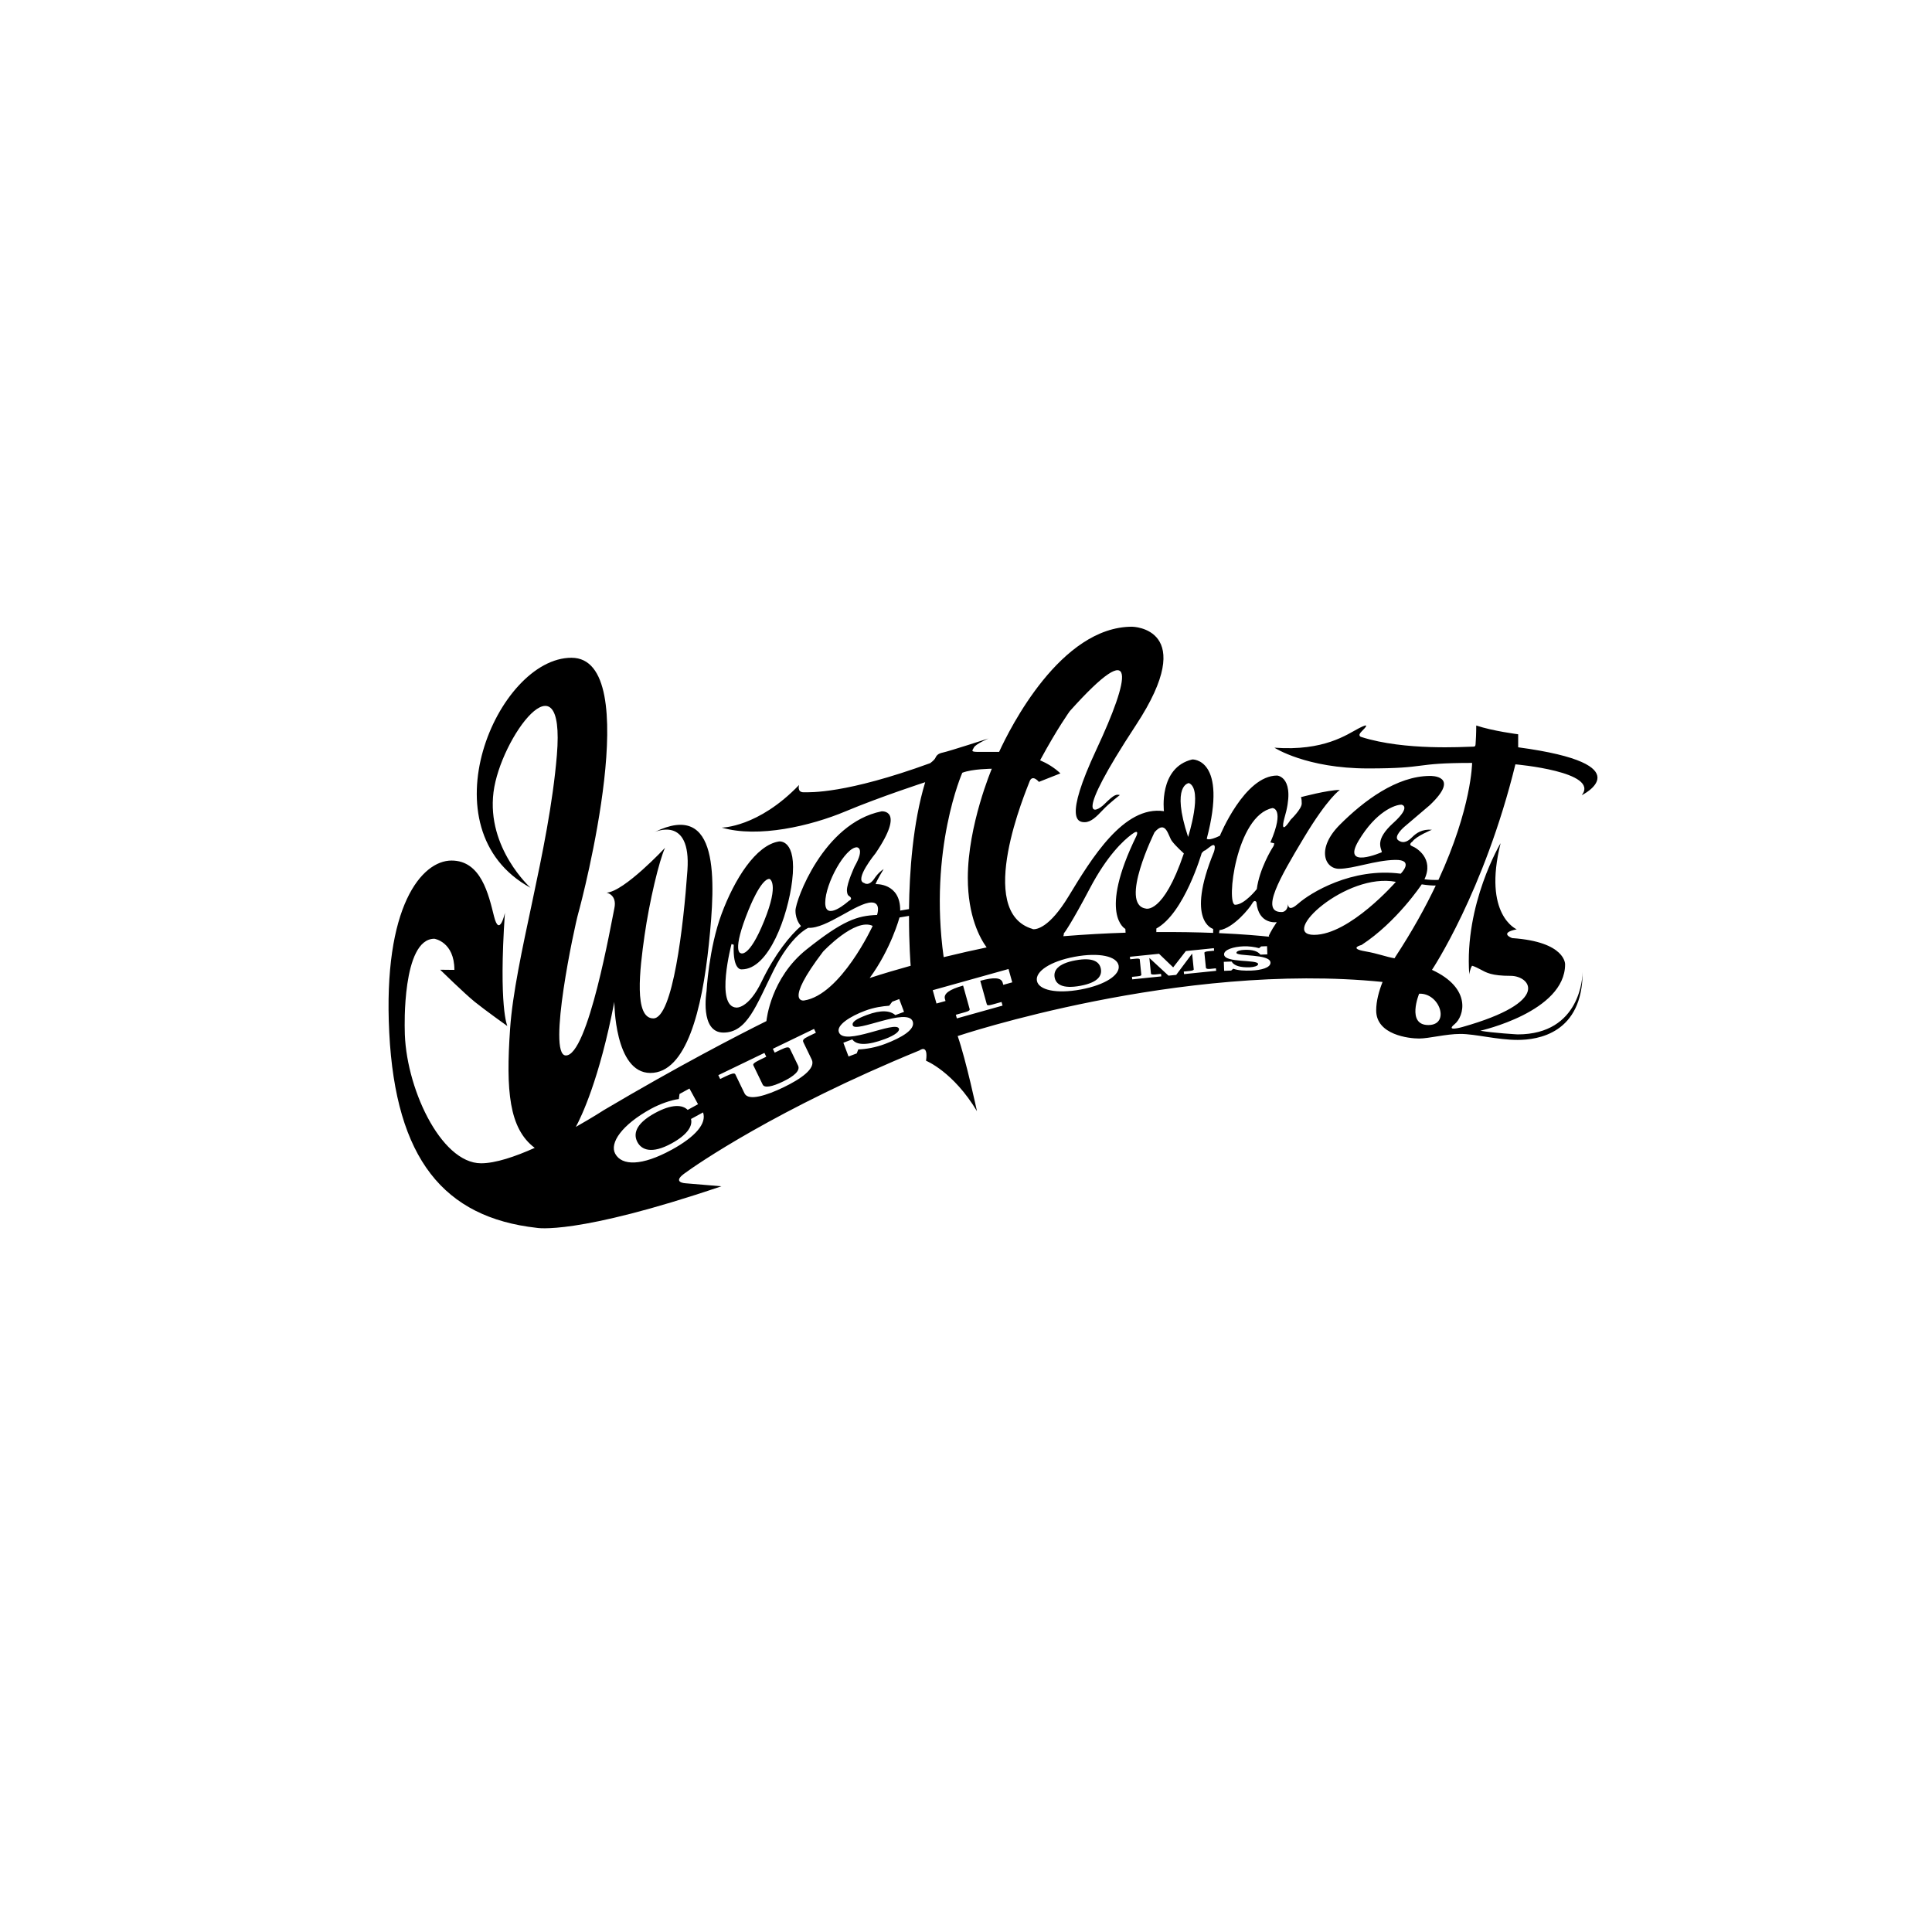 <?xml version="1.0" encoding="UTF-8"?>
<svg xmlns="http://www.w3.org/2000/svg" viewBox="0 0 500 500">
  <defs>
    <style>
      .cls-1 {
        fill-rule: evenodd;
      }

      .cls-2 {
        fill: #fff;
      }
    </style>
  </defs>
  <g id="Layer_3" data-name="Layer 3">
    <rect class="cls-2" y="0" width="500" height="500"/>
  </g>
  <g id="Layer_1" data-name="Layer 1">
    <g>
      <path class="cls-1" d="M392.9,193.37v-3.34s-6.56-.83-10.85-2.27c0,0,0,2.39-.12,3.94-.12,1.55.12,1.55-1.31,1.55s-17.05,1.07-28.26-2.5c0,0-1.19-.24,0-1.43,1.19-1.19,2.27-2.38-.72-.83-2.98,1.55-8.94,5.96-21.82,5.01,0,0,8.23,5.37,24.21,5.37s11.21-1.43,26.95-1.43c0,0-.07,11.56-8.71,30.28-1.25.05-2.48-.02-3.62-.17,2.53-5.35-2.06-8.14-3.13-8.53-1.21-.44,0-1.21,0-1.21.99-1.43,5.05-3.07,5.05-3.07-2.52-.22-4.06.88-5.05,1.87-.99.99-2.19,1.87-3.62.88-1.43-.99,1.54-3.51,1.54-3.51l6.58-5.6c8.23-7.79.11-7.57.11-7.57-8.67,0-17.23,6.47-23.37,12.62-6.14,6.14-3.95,11.41-.22,11.41s9.33-2.19,14.48-2.3c5.16-.11,1.54,3.51,1.54,3.51-.02.02-.03.04-.05.06-12.68-1.68-23.46,5.02-26.51,7.73-2.27,2.02-2.62.88-2.65.14-.19,2.24-1.74,2.05-1.74,2.05-5.49,0-.44-8.78,5.82-19.2,6.25-10.42,9.33-12.4,9.33-12.4-3.07,0-10.09,1.87-10.09,1.87,0,0,.22.22.22,1.65s-2.85,4.17-2.85,4.17c-3.07,4.61-1.65-.33-1.65-.33,3.18-10.75-1.87-11.08-1.87-11.08-8.45,0-14.81,15.58-14.81,15.58-2.96,1.43-3.4.77-3.4.77,5.49-20.85-3.73-20.52-3.73-20.52-8.78,2.08-7.35,13.39-7.35,13.39-10.42-1.54-18.76,12.29-24.69,22.05-4.93,8.12-8.26,8.58-9.24,8.5v-.05c-15.23-4.35-1.59-36.12-.86-38.15.73-2.03,2.43.07,2.43.07l5.57-2.2c-1.58-1.5-3.41-2.59-5.26-3.39,4.49-8.32,7.69-12.73,7.69-12.73,18.1-20.19,15.47-8.45,6.91,9.88-8.56,18.32-4.72,18.87-3.07,18.87s3.07-1.43,4.72-3.18c1.65-1.76,4.39-3.84,4.39-3.84-.88-.22-1.43-.22-3.95,2.3-2.52,2.52-8.45,4.83,8.12-20.41,16.57-25.24-.99-25.46-.99-25.46-18.49,0-31.6,26.22-34.43,32.4-.08,0-.12,0-.12,0h-5.08c-2.32,0-1.74-.29-1.31-1.16.44-.87,3.77-2.32,3.77-2.32,0,0-10.3,3.34-11.75,3.63-1.45.29-1.74.87-2.03,1.45-.29.58-1.31,1.31-1.31,1.31-21.9,7.98-31.04,7.54-32.78,7.54s-1.16-1.89-1.16-1.89c-10.59,11.03-20.02,11.03-20.02,11.03,9.43,2.76,23.07-.43,32.06-4.21,8.99-3.77,20.6-7.54,20.6-7.54-3.21,10.63-4.08,23.26-4.19,32.84l-2.28.39c.09-7.23-6.37-6.85-6.37-6.85.29-.95,2.09-3.9,2.09-3.9-1.43.95-2.28,2.28-2.28,2.28-1.52,2.38-2.76,1.33-2.76,1.33-2.76-.76,2.95-7.7,2.95-7.7,7.8-11.51,1.52-10.84,1.52-10.84-15.03,3.04-22.25,23.11-22.25,25.68s1.43,3.99,1.43,3.99c-2.76,2.38-6.75,7.23-10.18,14.36-3.42,7.13-6.56,6.75-6.56,6.75-5.52-.29-1.24-16.45-1.24-16.45l.57.19c-.29,6.85,2.09,6.37,2.09,6.37,7.04,0,11.93-13.87,13.03-22.92,1.33-10.94-3.42-10.18-3.42-10.18-5.99.95-11.51,9.8-14.84,18.74-3.33,8.94-3.9,20.07-3.9,20.07,0,0-1.81,10.65,4.37,10.65s8.46-7.04,13.03-16.17c4.57-9.13,8.94-10.94,8.94-10.94,4.7.29,12.57-6.56,16.36-6.56,2.57,0,1.43,3.23,1.43,3.23-5.14.19-8.84,1.43-18.26,8.94-9.21,7.35-10.32,18.07-10.37,18.53-7.68,3.82-22.8,11.63-42.01,23,0,0-3,1.95-7.31,4.38,1.37-2.53,6.11-12.29,9.96-32.37,0,0,0,18.41,9.33,18.41s13.37-16.4,15.13-33.29c1.77-16.9,2.77-37.33-14.12-29.01,0,0,9.58-4.54,8.58,9.84-1.01,14.38-3.78,38.34-8.83,38.34s-3.53-12.61-2.27-21.44c1.26-8.83,3.78-19.42,5.3-22.7,0,0-10.59,11.35-15.13,11.6,0,0,2.77.5,2.02,4.04-.76,3.53-6.82,38.39-12.61,38.09-4.79-.25,2.27-33.3,3.28-36.83,1.01-3.53,17.4-66.09-1.77-66.09s-38.34,44.39-10.59,59.53c0,0-11.4-10.22-9.59-24.72,1.77-14.12,18.67-36.83,16.4-9.59-2.08,24.97-10.85,52.46-12.11,70.88-1.09,15.86-.3,25.73,6.38,30.74-5.02,2.25-10.13,3.99-13.88,3.99-10.55,0-19.76-20.07-19.76-34.69,0,0-.77-23.42,7.67-23.42,0,0,5.18.77,5.18,8.06l-3.68-.04s6.27,6.14,8.95,8.31c2.69,2.17,8.44,6.27,8.44,6.27,0,0-2.3-4.73-.64-29.29,0,0-1.41,6.52-2.81.9-1.41-5.63-3.33-14.45-11-14.45s-17.78,11.77-16.12,44.52c1.66,32.75,14.2,47.84,38.12,50.53,0,0,10.11,2.05,47.84-10.75l-9.21-.77s-3.58-.13-.51-2.43c3.07-2.3,24.18-16.89,61.02-31.98,0,0,2.3-1.79,1.66,2.69,0,0,7.04,2.81,13.18,13.05,0,0-2.81-13.18-4.99-19.44,0,0,57.54-19.31,109.96-14-.91,2.29-1.65,4.91-1.65,7.37,0,6.32,8.47,7.27,11.09,7.27s6.92-1.19,10.73-1.19,9.54,1.55,14.79,1.55,16.79-1.67,16.82-17.59c-.01,1.08-.48,16.16-16.82,16.16,0,0-6.44-.36-9.66-.95,0,0,21.94-4.89,21.94-17.17,0,0,.24-5.84-13.71-6.8,0,0-3.58-1.31,1.19-2.27,0,0-8.82-3.7-4.17-22.3,0,0-9.42,15.74-8.11,33.99,0,0,.12-1.31.72-2.27,0,0,.6.12,2.15.95,1.55.83,2.86,1.67,7.87,1.67s10.73,6.68-12.52,13.24c0,0-4.53,1.31-2.03-.72,2.5-2.03,4.53-9.3-5.84-14.07,0,0,13.48-20.15,21.59-53.19,0,0,21.94,1.91,17.17,7.99,0,0,16.34-7.99-16.46-12.4h0ZM360.59,212.97c-4.83,4.39-3.18,6.36-2.96,7.57,0,0-10.53,4.61-6.03-2.96,4.5-7.57,9.44-9.33,11.08-9.33,0,0,2.74.33-2.08,4.72h0ZM193.79,235.35s3.11-7.99,5.36-7.89c0,0,2.63.95-1.37,10.84-3.99,9.89-6.09,8.37-6.09,8.37,0,0-2.47-.1,2.09-11.32h0ZM221.18,224.22s-2,4.28-2,6.18c0,0,0,1.14.48,1.43.48.29,1.05.86,0,1.33,0,0-6.09,5.52-6.09.48s5.23-14.36,8.18-14.36c0,0,2.19.1-.57,4.95h0ZM232.79,237.44l2.46-.41c-.01,7.29.39,12.44.43,12.91-3.45.95-7.02,2.01-10.61,3.17,5.54-7.54,7.72-15.67,7.72-15.67h0ZM173.74,297.6c-7.61,4.16-12.8,4.15-14.52.99-1.52-2.78,1.73-7.52,9.27-11.64,2.36-1.29,5.25-2.27,7.19-2.52l.18-1.31,2.57-1.41,2.22,4.06-2.68,1.47c-1.35-1.36-4.1-1.56-8.45.81-5.33,2.91-5.59,5.63-4.53,7.57,1.04,1.91,3.6,3.15,8.82.29,4.13-2.26,5.48-4.53,5.02-6.32l3.12-1.7c.97,2.81-1.86,6.25-8.2,9.71h0ZM207.92,269.75l2.15,4.45c1.14,2.36-2.95,5.1-7.28,7.19-4.36,2.1-9.11,3.64-10.11,1.57l-2.38-4.93c-.2-.42-1.04-.18-2.51.53l-1.41.68-.48-.99,11.93-5.76.48.99-1.54.74c-1.71.83-1.96,1.16-1.79,1.51l2.4,4.96c.45.94,2.43.58,5.28-.8,2.82-1.36,4.51-2.81,3.88-4.12l-2.1-4.34c-.26-.54-.83-.51-2.37.23l-1.58.76-.48-.99,10.66-5.15.48.99-1.84.89c-1.41.68-1.66,1.02-1.39,1.58h0ZM208.06,258.93s-5.33.86,4.95-12.65c0,0,8.27-8.84,12.84-6.66,0,0-8.27,17.88-17.78,19.31h0ZM229,270.19c-2.34.88-4.84,1.34-6.88,1.4l-.4,1.03-2.12.8-1.34-3.56,2.31-.87c1.1,1.59,4.01,1.58,8.45-.09,2.75-1.03,3.86-2.06,3.62-2.69-.84-2.24-14.13,4.68-15.54.93-.7-1.85,2.97-4.13,6.75-5.55,2.37-.89,4.54-1.18,6.28-1.31l.78-1.04,1.81-.68,1.24,3.31-2.25.84c-1.29-1.15-3.64-1.43-7.35-.04-2.9,1.09-3.97,1.85-3.65,2.72.74,1.97,14.11-4.73,15.49-1.07.78,2.09-2.83,4.22-7.2,5.87h0ZM249.04,199.99c2.61-1.02,7.64-1.04,7.64-1.04,0,0-6.21,14.61-6.21,28.25,0,9.93,3.15,15.62,4.87,17.99-3.22.67-6.99,1.51-11.12,2.52-3.89-27.97,4.82-47.72,4.82-47.72h0ZM259.65,254.88l-.16-.57c-.38-1.34-2.28-1.46-5.8-.48l1.69,6.06c.09.33.44.37,1.42.09l2.4-.67.26.94-11.83,3.31-.26-.94,2.4-.67c.98-.27,1.26-.49,1.17-.82l-1.69-6.06c-3.51.98-5.08,2.08-4.71,3.42l.16.57-2.34.65-.97-3.45,19.61-5.48.97,3.45-2.34.65h0ZM329.32,209.13s3.29,0-.55,8.89l.99.22s0,.55-.33.99c-.33.44-3.51,5.71-4.17,10.86,0,0-3.18,4.06-5.6,4.06s.22-23.15,9.66-25.02h0ZM311.54,220.21c.66-.33-.22.33,1.65-1.1,1.87-1.43.99,1.32.99,1.32-7.46,18.1-.22,19.97-.22,19.97v1.03c-4.22-.16-9.15-.26-14.7-.21v-.92c7.24-3.95,11.74-19.53,11.74-19.53l.55-.55h0ZM307.7,202.66c3.73,1.65-.22,13.94-.22,13.94-4.5-13.61.22-13.94.22-13.94h0ZM303.31,217.69c.99,1.32,3.07,3.18,3.07,3.18-5.38,15.91-9.88,14.26-9.88,14.26-6.91-1.1,2.3-19.75,2.3-19.75,2.96-3.4,3.51.99,4.5,2.3h0ZM279.71,256.08c-6.36,1.18-10.92.14-11.36-2.26s3.43-5.03,9.78-6.21c6.36-1.18,10.92-.13,11.37,2.27.45,2.4-3.43,5.02-9.79,6.2h0ZM275.19,242.29c.16-.47.14-.8.14-.8,0,.22,2.19-2.96,6.69-11.52,4.5-8.56,8.67-12.4,10.86-14.04,2.19-1.65,1.21.44,1.21.44-9.98,20.41-2.85,24.03-2.85,24.03l.06.98c-5.01.16-10.4.45-16.11.91h0ZM306.43,252.09l-.07-.65,1.58-.16c.65-.07,1.02-.23,1-.41l-.41-4.02h-.05s-4.08,5.45-4.08,5.45l-1.99.2-4.9-4.53h-.05s.41,4.03.41,4.03c.02.21.61.24,1.11.19l1.49-.15.07.65-7.52.77-.07-.65,1.42-.14c.77-.08,1.02-.19,1-.41l-.4-3.95c-.02-.21-.42-.26-.97-.2l-1.51.15-.07-.65,7.54-.77,3.63,3.49h.05s3.26-4.2,3.26-4.2l7.25-.74.07.65-1.61.16c-.55.06-.93.18-.91.4l.39,3.83c.03.28.4.39,1.08.32l1.51-.15.07.65-8.33.85h0ZM323.8,251.18c-1.66.06-3.32,0-4.64-.48l-.53.48-1.82.07-.09-2.33,2.02-.08c.59,1.1,2.3,1.58,4.73,1.49.97-.04,2.15-.32,2.13-.84-.05-1.25-8.72-.21-8.81-2.48-.05-1.26,2.55-2.01,4.98-2.1,1.46-.06,2.88.15,4.08.47l.54-.45,1.52-.06.08,2.12-1.79.07c-.7-.9-2.01-1.32-4.14-1.24-.91.03-2.09.26-2.07.77.04.99,8.72.19,8.81,2.52.05,1.33-2.39,1.97-4.98,2.07h0ZM328.33,242.27l.22.16c-2.32-.25-6.81-.66-13.06-.94l.12-.76c3.62-.55,7.79-5.71,8.45-6.91.66-1.21,1.1-.33,1.1-.33.55,5.93,5.27,5.16,5.27,5.16-1.65,2.41-2.09,3.62-2.09,3.62h0ZM361.25,228.22s-11.96,13.72-21.18,13.72,8.34-16.24,21.18-13.72h0ZM369.65,265.28c-5.72,0-2.38-8.11-2.38-8.11,5.37-.24,8.11,8.11,2.38,8.11h0ZM361.06,247.75s-.06.09-.16.25c-2.28-.38-4.28-1.23-7.55-1.79-4.5-.77-.99-1.65-.99-1.65,9.11-5.93,15.58-15.69,15.58-15.69,1.65.25,2.81.32,3.63.31-2.67,5.61-6.1,11.84-10.51,18.55h0Z"/>
      <path class="cls-1" d="M278.3,248.54c-4.63.86-5.68,2.69-5.36,4.42.32,1.72,1.96,3.04,6.68,2.16,4.63-.86,5.6-2.66,5.28-4.39-.32-1.72-1.88-3.07-6.59-2.19h0Z"/>
    </g>
  </g>
</svg>